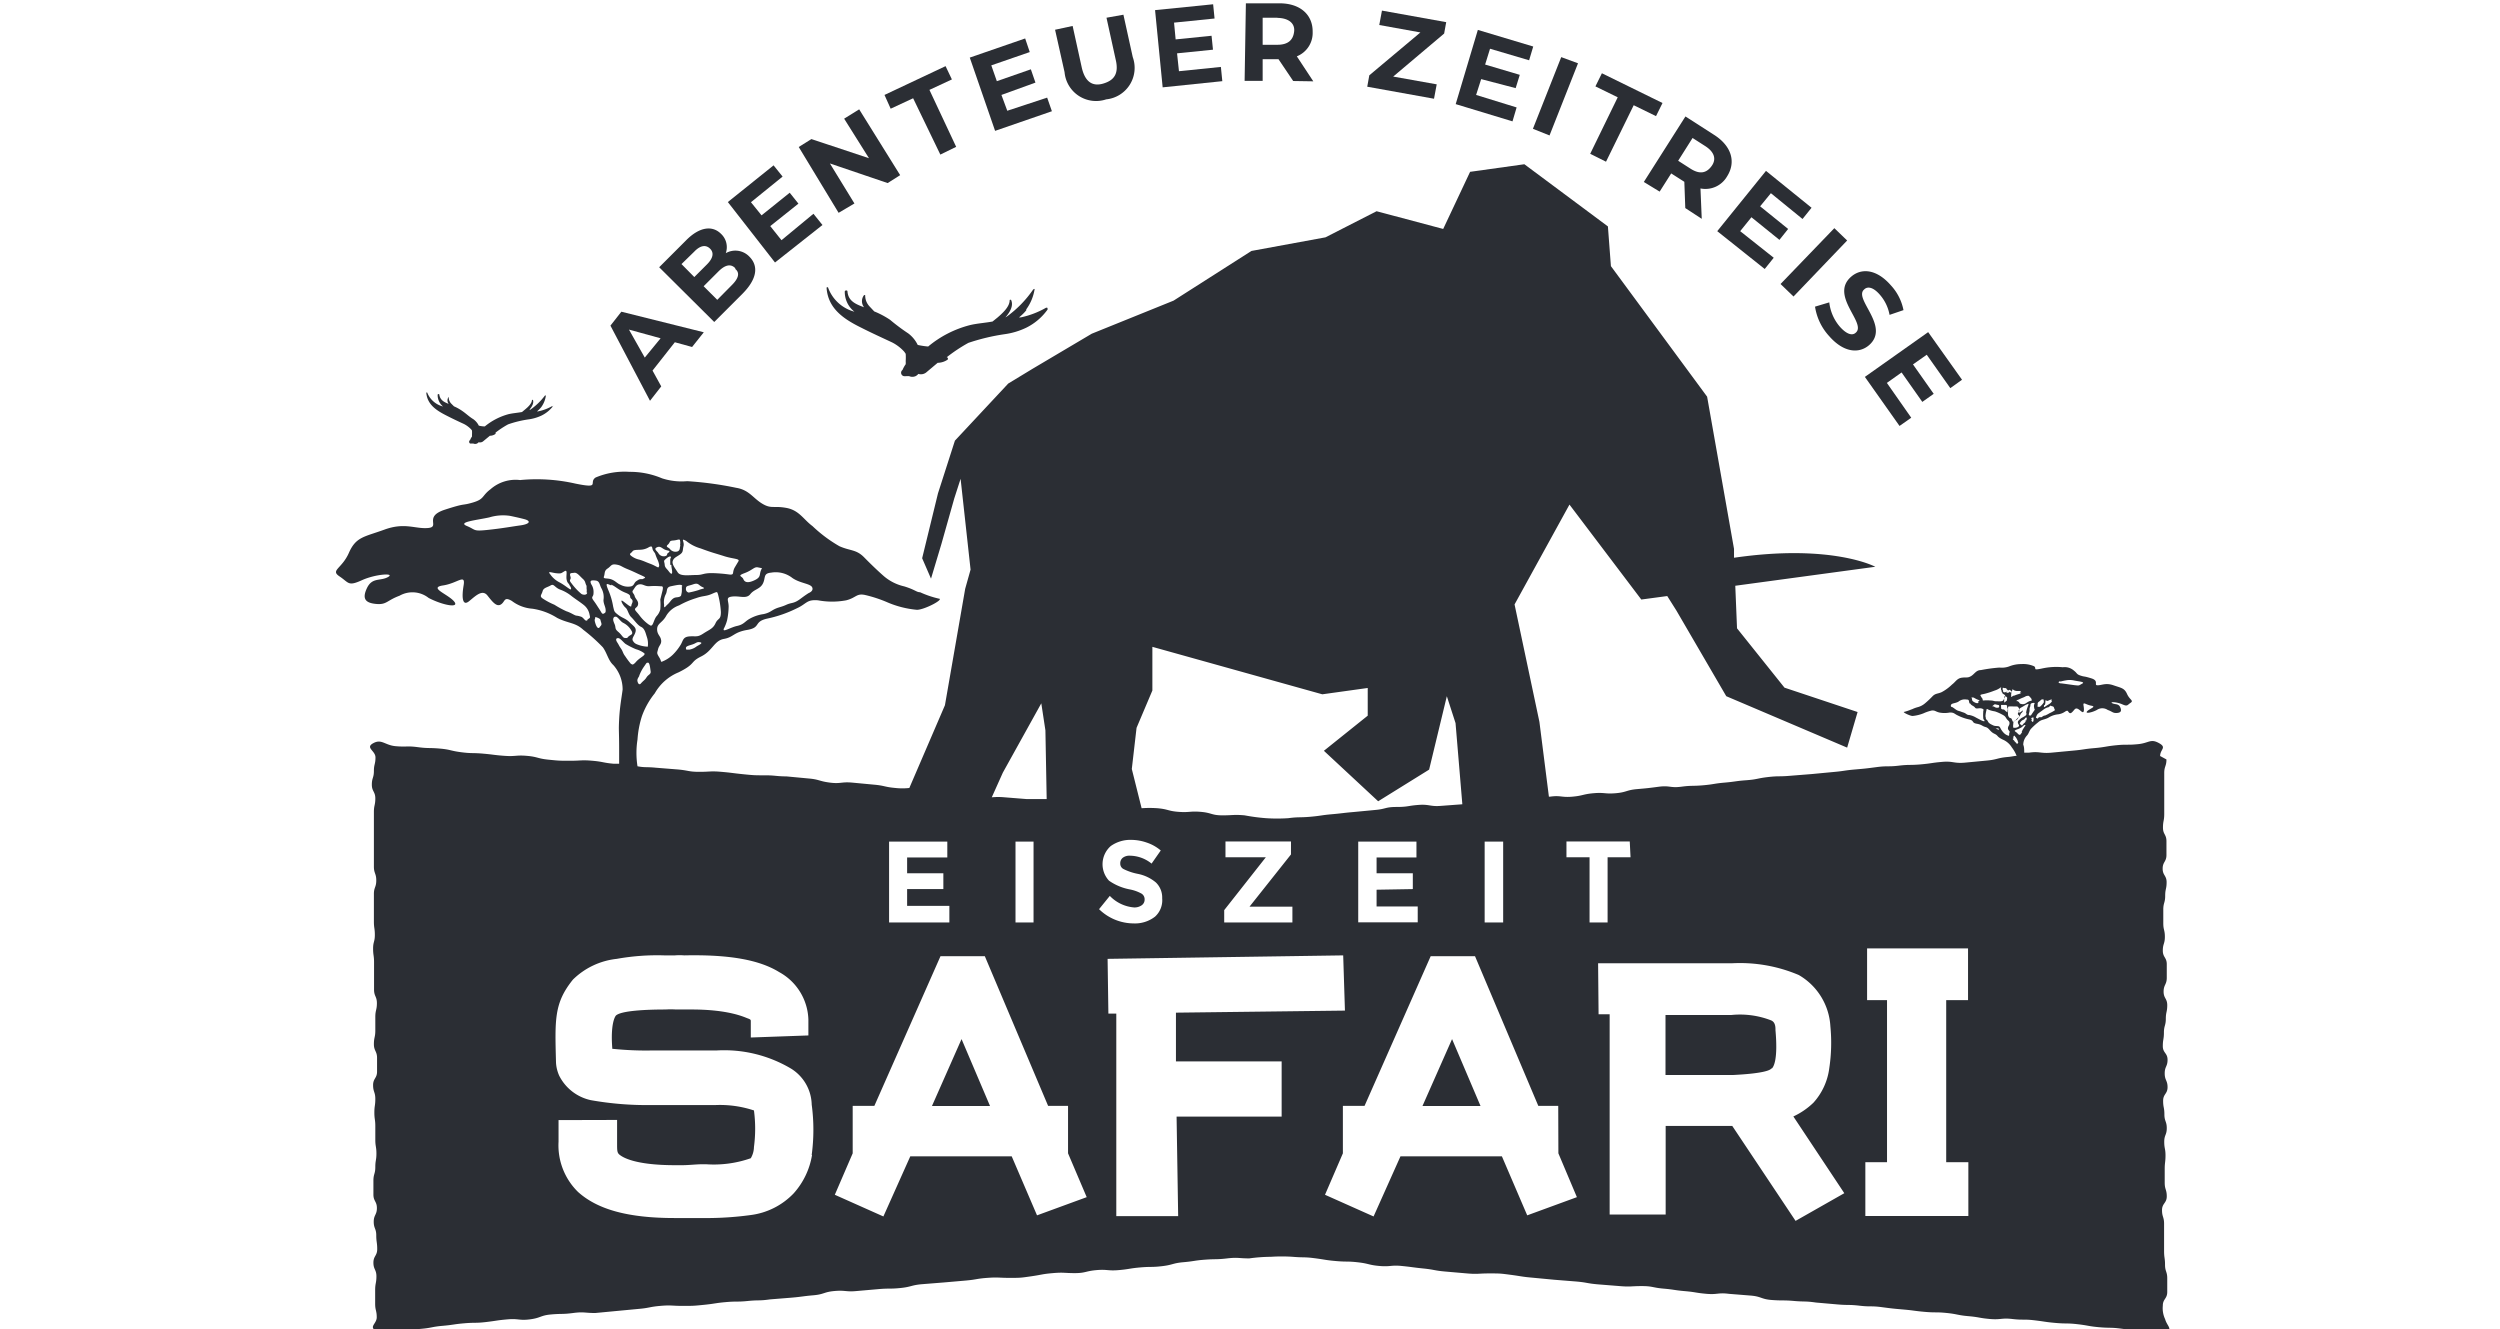 <svg xmlns="http://www.w3.org/2000/svg" viewBox="0 0 158 84"><defs><style>.cls-1{fill:none;}.cls-2{fill:#2b2e34;}</style></defs><title>Eiszeit-Safari</title><g id="Format"><rect class="cls-1" width="158" height="84"/></g><g id="Logo"><g id="Eiszeit-Safari"><path class="cls-2" d="M42.65,21.63l-1.41,1.79.55,1-.71.91-2.5-4.75.69-.88L44.48,21l-.74.93Zm-.9-.25-2-.55,1,1.77Z"/><path class="cls-2" d="M47.36,16.22c.6.6.48,1.42-.43,2.34l-1.79,1.79-3.48-3.46,1.7-1.7c.86-.87,1.67-.95,2.21-.41a1.15,1.15,0,0,1,.3,1.22A1.22,1.22,0,0,1,47.36,16.22Zm-4.29.47.81.82.8-.8c.39-.39.46-.74.19-1s-.62-.2-1,.2Zm3.4.26c-.29-.3-.65-.21-1.07.21l-.93.93.86.86.93-.94C46.68,17.59,46.77,17.24,46.47,17Z"/><path class="cls-2" d="M51.41,13.51l.57.71-3,2.37L46,12.77l2.89-2.32.57.71-2,1.62.67.83,1.78-1.43.55.69-1.78,1.42.71.89Z"/><path class="cls-2" d="M54.3,6.91l2.59,4.16-.79.5-3.65-1.24L54,12.86l-1,.59L50.48,9.29l.8-.5L54.92,10,53.35,7.5Z"/><path class="cls-2" d="M57.71,6.21l-1.42.66L55.9,6l3.86-1.82.4.84-1.42.66,1.69,3.6-1,.49Z"/><path class="cls-2" d="M66.18,6.17l.3.86L62.89,8.27l-1.6-4.63,3.5-1.21.29.86-2.43.84.35,1,2.15-.75.29.84L63.29,6,63.66,7Z"/><path class="cls-2" d="M67.28,4.56l-.6-2.68,1.11-.24.58,2.64c.21.91.69,1.2,1.36,1s1-.61.78-1.52l-.58-2.64L71,.93l.59,2.68a2,2,0,0,1-1.68,2.67A2,2,0,0,1,67.28,4.56Z"/><path class="cls-2" d="M77.16,4.23l.09.9-3.77.39L73,.64,76.67.27l.09.9-2.56.26.1,1.06,2.27-.23.09.88-2.27.23.12,1.13Z"/><path class="cls-2" d="M81.73,5.12,80.8,3.74h0l-1,0,0,1.37-1.14,0,.08-4.9,2.13,0c1.3,0,2.11.72,2.09,1.82a1.59,1.59,0,0,1-1,1.53L83,5.14Zm-1-4-.93,0,0,1.71.93,0c.69,0,1-.31,1.06-.84S81.42,1.14,80.73,1.13Z"/><path class="cls-2" d="M90.8,5.33l-.17.91-4.22-.76.13-.72,3.23-2.71-2.6-.47.17-.91,4.06.73-.13.72L88.05,4.84Z"/><path class="cls-2" d="M95.85,6.79l-.26.88L92,6.58l1.4-4.69L96.9,2.94l-.26.87-2.47-.73-.31,1,2.19.65-.26.84L93.61,5,93.29,6Z"/><path class="cls-2" d="M98.67,3.61,99.73,4l-1.8,4.56-1.05-.42Z"/><path class="cls-2" d="M102.24,6.15l-1.41-.69.41-.83,3.83,1.88-.41.83-1.41-.69-1.75,3.57-1-.5Z"/><path class="cls-2" d="M106.51,13.15l-.06-1.66,0,0-.83-.53-.73,1.15-1-.61,2.63-4.14,1.79,1.15c1.11.7,1.43,1.71.84,2.64a1.58,1.58,0,0,1-1.68.76l.08,1.92Zm1.24-3.93-.78-.5-.91,1.44.78.5c.58.37,1,.29,1.33-.16S108.34,9.59,107.75,9.22Z"/><path class="cls-2" d="M112.1,16.29l-.57.71-3-2.39,3.08-3.81,2.88,2.33-.57.71-2-1.63-.68.83,1.77,1.43-.55.69-1.77-1.43-.71.88Z"/><path class="cls-2" d="M115.93,14.42l.81.78-3.39,3.54-.82-.79Z"/><path class="cls-2" d="M114.71,19.38l.9-.27a2.83,2.83,0,0,0,.68,1.55c.45.5.8.56,1,.36.69-.61-1.67-2.33-.3-3.53.63-.55,1.59-.51,2.51.54a3.19,3.19,0,0,1,.8,1.57l-.88.3a2.65,2.65,0,0,0-.61-1.27c-.44-.51-.8-.54-1-.33-.68.59,1.67,2.32.32,3.51-.62.54-1.59.5-2.52-.56A3.53,3.53,0,0,1,114.71,19.38Z"/><path class="cls-2" d="M120.79,26.4l-.74.52-2.19-3.1,4-2.83L124,24l-.74.53-1.49-2.11-.87.61,1.31,1.86-.72.51-1.31-1.86-.93.66Z"/><path class="cls-2" d="M34.94,25.68s0,0-.07,0A2.94,2.94,0,0,1,34,26l-.06,0a2.13,2.13,0,0,0,.26-.26s0,0,0,0a1.61,1.61,0,0,0,.3-.74.09.09,0,0,0-.06,0,4.09,4.09,0,0,1-.92.89l-.06,0c.14-.16.3-.41.22-.62,0,0-.07,0-.06,0,0,.24-.28.48-.45.62l-.18.15c-.28.05-.56.07-.83.13a4,4,0,0,0-1.52.78,1.58,1.58,0,0,1-.38-.05,1.09,1.09,0,0,0-.35-.41c-.25-.15-.44-.34-.67-.5a3,3,0,0,0-.55-.31l-.18-.18a.57.57,0,0,1-.15-.42,0,0,0,0,0,0,0,.36.36,0,0,0,0,.45c-.29-.12-.54-.23-.6-.6,0-.06-.1,0-.1,0a.93.93,0,0,0,.34.76,1.45,1.45,0,0,1-1-.88,0,0,0,0,0-.06,0c.06.77.66,1.14,1.29,1.46.37.19.73.36,1.1.53a1.72,1.72,0,0,1,.45.34l.05.07a2.45,2.45,0,0,1,0,.27s0,.08,0,.11a.94.94,0,0,0-.12.22.13.13,0,0,0,0,.22l.11,0s.08,0,.09,0a.29.29,0,0,0,.24,0,.39.39,0,0,0,.1-.08.32.32,0,0,0,.31-.08l.4-.33a.6.6,0,0,0,.36-.12,0,0,0,0,0,0-.08h0l0,0a6,6,0,0,1,.79-.52,6.78,6.78,0,0,1,1.33-.32,2.86,2.86,0,0,0,.77-.23,2.06,2.06,0,0,0,.8-.68m31.19-6.13a.11.11,0,0,0-.11,0,5.49,5.49,0,0,1-1.58.6l-.11,0a2.81,2.81,0,0,0,.46-.45l0-.06a2.93,2.93,0,0,0,.53-1.29.14.14,0,0,0-.11.06A7,7,0,0,1,63.64,20l-.1.06c.25-.28.53-.71.37-1.08,0-.05-.1-.05-.1,0,0,.42-.48.84-.77,1.09l-.31.25c-.48.09-1,.12-1.44.23a6.73,6.73,0,0,0-2.63,1.35A5.1,5.1,0,0,1,58,21.8a2,2,0,0,0-.6-.73,12.29,12.29,0,0,1-1.15-.86,5.59,5.59,0,0,0-1-.53l-.3-.32a1,1,0,0,1-.27-.71,0,0,0,0,0-.07,0,.62.62,0,0,0,0,.77c-.51-.19-1-.38-1.05-1,0-.1-.17-.07-.17,0A1.59,1.59,0,0,0,54,19.7a2.44,2.44,0,0,1-1.66-1.51c0-.05-.1-.05-.1,0,.09,1.34,1.13,2,2.23,2.54.63.32,1.27.61,1.91.91a2.67,2.67,0,0,1,.77.59l.09.13a3.44,3.44,0,0,1,0,.46,1.36,1.36,0,0,1,0,.2,1.82,1.82,0,0,0-.2.36.22.22,0,0,0,.07.39.58.58,0,0,0,.19,0s.13,0,.15,0a.51.51,0,0,0,.42,0,.55.55,0,0,0,.17-.14.54.54,0,0,0,.53-.12l.69-.58a1.15,1.15,0,0,0,.63-.2c.05-.06,0-.16-.06-.15h0v0l0,0a10.17,10.17,0,0,1,1.37-.91,13.05,13.05,0,0,1,2.3-.55,4.59,4.59,0,0,0,1.34-.4,3.65,3.65,0,0,0,1.37-1.16M58.9,69.9h3.67l-1.8-4.23Zm31,0h3.67l-1.8-4.23ZM112,67.51c.11-.13.37-.59.21-2.4v-.06c0-.38-.14-.5-.27-.56a5.42,5.42,0,0,0-2.54-.34c-1.43,0-2.6,0-3.57,0h-.57v3.79h4.27c1.81-.09,2.31-.28,2.41-.4ZM127.8,46.26a.84.84,0,0,1-.13.18l-.06,0a.68.68,0,0,1-.13-.12c-.07-.06-.18-.11-.14-.15a.63.63,0,0,1,.2-.09,1.91,1.91,0,0,0,.25-.13s.12-.13.17-.13.08,0,0,.1l-.09.14c-.05.07-.05.11-.1.18m.25-.72c0,.09,0,.11-.09.18s-.11.16-.16.15h0c-.06-.09-.14-.06-.11-.15a.43.43,0,0,1,.21-.21c.08,0,.15-.19.2-.14s0,.09,0,.18m0-.46c0,.12,0,.12-.12.2s-.17.08-.27.17-.16.13-.15.23.1.15.07.21-.07.08-.18.11a.69.69,0,0,1-.18,0,.57.57,0,0,1,0-.23c0-.09,0-.19.14-.23s.16-.17.23-.23.08-.19.14-.23.15-.22.06-.15-.19.16-.2.1-.07-.1,0-.16,0-.08.14-.15.25-.16.34-.19.16-.1.07.12a1.91,1.91,0,0,0-.11.4m.17.15c0-.12.05-.18.05-.3a.45.45,0,0,1,.05-.26c0-.1,0-.18.14-.2s.15,0,.1.09a.41.41,0,0,0,0,.21c0,.1.08.08,0,.18l-.13.19c-.06.09-.07.12-.1.12l-.06,0m.11.22c0-.06,0-.06.06-.09l.08,0c0,.06,0,0,0,.14s-.06.16-.1.1-.06,0,0-.12m.27-.16a.39.39,0,0,1,.14-.23l.3-.22a.92.92,0,0,1,.27-.15c.14,0,.15-.15.23-.1s.15,0,.19.14.09.11,0,.17a1.77,1.77,0,0,1-.28.15,2,2,0,0,1-.29.15c-.12,0-.2.11-.24.11a.39.39,0,0,0-.12,0c-.07,0-.09.12-.15.07s-.08,0-.06-.12m1-.95a.59.59,0,0,1-.23.2c-.14.08-.26.19-.27.15a.22.22,0,0,1,0-.08c0-.06.06,0,.08-.14s0-.24.05-.2.07.06.19,0,.23-.07.15,0m-.5,0c0,.09.06.06,0,.16a1.18,1.18,0,0,1-.23.25c-.06,0-.14,0-.14,0a.16.16,0,0,1,0-.1.21.21,0,0,0,0-.06c0-.07,0-.11.09-.17s.14-.15.21-.14.1,0,.09.09m-.81,0s-.06,0-.17.06-.14.1-.22.13a.35.35,0,0,1-.26,0c-.08,0-.07-.07-.13-.12s-.07-.05-.14-.05l0,0s0-.05.09-.08.16-.08.32-.14.15-.09.27-.11.1,0,.2.1.07.13.09.19m-.65-.49a.54.54,0,0,1-.2.09,2.5,2.5,0,0,0-.25.09c-.11,0-.18.11-.2.09a.1.1,0,0,1,0-.06.4.4,0,0,1,0-.13.36.36,0,0,0,0-.13s.06-.07.07-.12,0-.08.08,0a.47.47,0,0,0,.19.06c.09,0,.17,0,.21,0s.09,0,0,.11m-.65-.07a.14.14,0,0,1-.16.07c-.06,0,0,0-.08-.07l0,0s.07,0,.14-.06.1-.07.17,0,0,.08,0,.13m-.26-.09a.15.15,0,0,1-.19.05c-.06,0,0-.07-.06-.14a.75.75,0,0,1,0-.11c0-.05.06,0,.17,0s0,0,.12.1,0,.06-.05.11m-.25.13c.08.06.15.07.17.15s-.07.17-.12.27-.26.07-.44.07-.17-.05-.39-.05a2,2,0,0,0-.41,0c-.13,0,0-.05-.13-.18l-.08-.14c0-.07.13-.06.34-.12s.28-.08.57-.19a1.13,1.13,0,0,0,.34-.17c.15-.09,0,0,.06.12s0,.13.09.2m-1.52.58c0,.08-.09.11-.28,0s-.08-.15-.17-.29l.09,0c.09,0,.13.07.32.14s.07.07,0,.14m-.48.1c.07.14.21.14.3.26s.25,0,.43.06.08.09.09.24a2,2,0,0,0,0,.33c0,.15.06.12.08.2s-.16,0-.31-.08-.18-.09-.28-.15a1.32,1.32,0,0,0-.36-.13c-.19,0-.19-.1-.38-.16s-.15-.06-.3-.1-.2-.11-.4-.24c0,0-.13,0-.09-.13s.29-.1.48-.22a.63.63,0,0,1,.5-.13c.21,0,.13.11.2.25m1.8.27c-.13,0-.14,0-.24-.06s-.18,0-.09-.07.09-.11.22-.07.18,0,.18.11a.09.09,0,0,1-.07.09m.6.25c0,.12,0,0-.08,0a1.92,1.92,0,0,0-.15-.14c-.06,0-.13,0-.18-.06a.78.78,0,0,1,0-.09.52.52,0,0,1,0-.14s.12,0,.27,0,.08.11.13.2,0,.12,0,.23M126.71,44s0,0,0,0,.08,0,.13.08,0,0,0,.12-.05.09-.09.14-.08.1-.08,0a.5.5,0,0,1,0-.17.35.35,0,0,0,0-.15m-1.19,1.27a2,2,0,0,1,.07-.43c0-.06,0-.08.14,0a2,2,0,0,0,.39.1,2.5,2.5,0,0,1,.4.17c.19.1.23.12.32.27s.2.16.2.3-.07.17-.09.27,0,.13.07.22,0,.09,0,.2,0,.12-.07.1a.68.68,0,0,1-.26-.16,1.18,1.18,0,0,1-.19-.25c-.06-.1-.06-.18-.21-.19s-.19,0-.33-.07-.23-.11-.29-.24-.14-.07-.13-.27m.5.72c.08,0,.08,0,.18,0s.16,0,.15.09,0,.06,0,0h0a.43.43,0,0,1-.18-.08C126,46,125.94,46,126,46m1-.64a.33.33,0,0,1-.09-.16,1.44,1.44,0,0,1,0-.24l0-.21c0-.09,0-.09.06-.1a1.2,1.2,0,0,1,.27,0c.1,0,.13,0,.22,0s.11.09.16.14,0,.07,0,.14-.09.11-.09.18.06.08.08.12,0,.07-.11.16a1.11,1.11,0,0,1-.22.21c-.09.08-.09-.1-.17-.2m.13,1.3c0-.07,0-.2.06-.2s0,0,.1.1a1.28,1.28,0,0,1,.12.22c0,.07.07.1,0,.16s-.05.05-.07,0v0c-.07-.08-.1-.08-.14-.15s-.11-.07-.1-.15m3-3.6a2.89,2.89,0,0,1,.35-.08,1.25,1.25,0,0,1,.49,0c.31.07.77.09.54.21s-.14.13-.5.09l-.8-.11c-.22,0-.24-.1-.08-.14M124.4,76.85h-6.51v-3.4h1.37V63.21H118V59.94h6.38v3.27H123V73.45h1.4Zm-7.84-1.44-3.08,1.75-4-6c-.57,0-1.14,0-1.64,0h-2.57v5.6h-3.54l0-12.66h-.7L101,60.88h.87c.93,0,1.83,0,2.87,0h4.7a9.5,9.5,0,0,1,4.24.74,4,4,0,0,1,2,3.24,10.76,10.76,0,0,1-.07,2.65,4,4,0,0,1-1,2.18,4.61,4.61,0,0,1-1.27.87ZM103.05,54.18H101.6V58.3h-1.14V54.18H99v-1h4ZM98.49,72.89l1.17,2.77-3.14,1.15-1.6-3.73H88.51l-1.7,3.8-3.07-1.37,1.13-2.62v-3h1.37l4.18-9.46h2.8l4,9.46h1.26ZM95,58.3H93.83V53.19H95Zm-8-2.07v1.06H89.6v1H85.84V53.19h3.68v1H87v1h2.29v1Zm5.42-5.4-1.34.1c-.69.06-.73-.11-1.42-.06S89,51,88.27,51s-.67.13-1.36.19l-1.37.13c-.69.06-.69.08-1.37.14s-.68.1-1.37.16-.7,0-1.39.09a10.71,10.71,0,0,1-1.39,0,12.34,12.34,0,0,1-1.36-.18c-.69-.06-.71,0-1.4,0s-.67-.16-1.36-.22-.71.05-1.4,0-.66-.17-1.35-.23a7,7,0,0,0-1,0l-.62-2.48L71.83,46l1-2.36,0-2.76,10.74,3,2.87-.4,0,1.75-2.77,2.22,3.43,3.19,3.22-2L91.44,44l.55,1.7ZM71.47,53.08a3,3,0,0,1,1,.17,2.67,2.67,0,0,1,.89.5l-.58.83a2.21,2.21,0,0,0-1.37-.5.69.69,0,0,0-.45.13.44.44,0,0,0-.16.36.38.38,0,0,0,.2.35,3.53,3.53,0,0,0,.92.31,2.54,2.54,0,0,1,1.13.54,1.32,1.32,0,0,1,.4,1A1.4,1.4,0,0,1,73,57.93a2.06,2.06,0,0,1-1.35.43,3.15,3.15,0,0,1-2.19-.9l.68-.84a2.39,2.39,0,0,0,1.53.73.79.79,0,0,0,.49-.14.43.43,0,0,0,.18-.36.42.42,0,0,0-.19-.37,2.5,2.5,0,0,0-.75-.27,3.38,3.38,0,0,1-1.31-.55,1.53,1.53,0,0,1,.11-2.19,2.14,2.14,0,0,1,1.31-.39m7.46,4.22h2.71v1H77.37v-.78L80,54.18H77.45v-1h4.14V54ZM70,60.6l14.89-.22L85,63.87,74.32,64v3.08H81v3.49H74.36l.1,6.29-3.91,0,0-12.8h-.5ZM68.68,75.66l-3.14,1.15-1.6-3.73H57.53l-1.7,3.8-3.07-1.37,1.13-2.62v-3h1.37l4.18-9.46h2.8l4,9.46h1.26v3ZM65.32,58.3H64.18V53.19h1.14Zm.83-7.8c-.57,0-.63,0-1.28,0l-1.38-.11a4.25,4.25,0,0,0-.81,0l.7-1.56,2.43-4.38.26,1.71ZM60,58.3H56.19V53.19h3.68v1H57.33v1h2.29v1H57.33v1.06H60ZM51.32,73v0a4.78,4.78,0,0,1-1.16,2.42,4.54,4.54,0,0,1-2.71,1.37,20.53,20.53,0,0,1-2.57.19l-.4,0c-.4,0-.77,0-1.17,0h-.67c-3,0-4.9-.56-6.11-1.65a4.12,4.12,0,0,1-1.23-3.17v0c0-.06,0-.44,0-.75v-.62L39,70.78v1.46c0,.5,0,.62.17.75s.9.65,3.5.65h.44c.43,0,.9-.06,1.3-.06h.2a7.05,7.05,0,0,0,2.84-.38h0a1.47,1.47,0,0,0,.2-.71,8.8,8.8,0,0,0,0-2.31,6.83,6.83,0,0,0-2.44-.34l-4.07,0a20.22,20.22,0,0,1-3.8-.31,2.93,2.93,0,0,1-2-1.55,2.36,2.36,0,0,1-.2-.81c-.07-2.74-.13-3.77,1.07-5.26a4.66,4.66,0,0,1,2.77-1.31,14.48,14.48,0,0,1,3-.22h.67a4,4,0,0,1,.6,0c2.84-.06,4.74.28,6,1.06a3.54,3.54,0,0,1,1.84,3v1l-3.64.13V64.55c0-.09,0-.12-.2-.19s-1.17-.56-3.54-.56h-1a4.86,4.86,0,0,0-.64,0c-1.2,0-2.8.07-3.14.38-.06.06-.36.53-.23,2.11h.07a20.24,20.24,0,0,0,2.4.1h4.11A8.27,8.27,0,0,1,50,67.54a2.75,2.75,0,0,1,1.3,2.27,12,12,0,0,1,0,3.18M40,42a.26.26,0,0,1-.14-.06,4.73,4.73,0,0,1-.35-.47c-.15-.19-.13-.29-.27-.49s-.1-.18-.23-.38-.06-.28.07-.27.33.28.46.37a4.83,4.83,0,0,0,.65.33,1.57,1.57,0,0,1,.52.25c.12.1-.16.23-.36.4s-.17.21-.35.32m.39.73a2.54,2.54,0,0,1,.29-.57c.2-.28.16-.27.27-.28s.14.34.17.54-.14.2-.26.39-.18.18-.38.41l0,0s-.1.09-.17-.09,0-.25.11-.44M41,39.47a2.62,2.62,0,0,1-.58-.57c-.17-.23-.33-.34-.28-.43s.18-.11.19-.31-.18-.32-.22-.49-.21-.23-.1-.37.18-.35.41-.37.32.12.59.12a4.5,4.5,0,0,1,.71,0c.16,0,.21,0,.15.28l-.14.56a3.48,3.48,0,0,1,0,.63,1,1,0,0,1-.24.43c-.21.27-.21.74-.45.54m.74,1c0-.28-.25-.36-.25-.72s.3-.4.54-.79a1.52,1.52,0,0,1,.85-.72A5.58,5.58,0,0,1,44,37.8c.45-.16.62-.1,1-.27s.31-.11.37,0a5.63,5.63,0,0,1,.19,1.15c0,.52-.18.36-.34.71s-.39.4-.77.65-.46.15-.87.18-.4.24-.55.51a3.29,3.29,0,0,1-.52.66,2.09,2.09,0,0,1-.68.43c-.1,0,0,0-.17-.28s-.13-.26-.07-.51.24-.32.19-.6m1.57.53c0-.12.16-.15.41-.23s.27-.18.48-.14,0,.14-.21.26a1,1,0,0,1-.49.21.25.25,0,0,0-.1,0c-.06,0-.09,0-.09-.13m.46-4c.34-.12.33.06.58.17s0,.09-.23.19a5.74,5.74,0,0,1-.63.16.22.22,0,0,1-.18-.23c0-.21.11-.17.46-.29M45,36.22c-.58,0-.56.12-1,.12s-1,.1-1.17-.17-.38-.51-.31-.72.24-.25.46-.41.15-.26.22-.53-.22-.54.17-.32a2.53,2.53,0,0,0,.91.47c.75.28.93.31,1.49.49s1,.15.9.32l-.22.37c-.21.35,0,.5-.35.47A9.56,9.56,0,0,0,45,36.22m.73,3.54a2.59,2.59,0,0,0,.22-.55,4.47,4.47,0,0,0,.1-.87c0-.41-.22-.59.24-.64s.88.17,1.13-.15.62-.31.8-.68,0-.63.52-.68a1.71,1.71,0,0,1,1.34.34c.49.34,1.14.35,1.25.59s-.22.36-.22.36c-.54.34-.66.54-1.06.63s-.28.12-.79.27-.5.32-1,.43a2.46,2.46,0,0,0-.94.33c-.27.17-.33.33-.74.42s-.91.42-.84.2m2.42-3.85c-.23.38,0,.53-.45.75s-.65.14-.73-.06-.43-.19.08-.38.61-.42.85-.36ZM43,34.48c-.06.17,0,.26-.15.36a.44.44,0,0,1-.5-.13c-.09-.13-.32-.13-.14-.29s.05-.24.34-.26.4-.13.43,0a.81.81,0,0,1,0,.29m.11,2.6a3.05,3.05,0,0,1,0,.36,2.16,2.16,0,0,1-.05.24c-.13.14-.31.06-.47.16s-.22.25-.38.39-.23.32-.22,0a1.07,1.07,0,0,1,.1-.63c.13-.23,0-.45.34-.52s.71-.16.71,0m-.69-1.35c0,.19.05.28.05.46s-.11.09-.22-.06-.24-.23-.25-.4-.08-.23,0-.31.25-.23.35-.22,0,.15,0,.15,0,.19,0,.38m-.41-1c.18.11.38.09.36.15a.17.17,0,0,1-.08.09c-.12.07,0,.16-.2.21a.39.39,0,0,1-.42-.19c-.08-.13-.31-.26-.11-.36s.28,0,.45.1m-.54.3a3.48,3.48,0,0,0,.13.34,1.24,1.24,0,0,1,.12.37.19.19,0,0,1-.05.15c-.07,0-.24-.13-.54-.24s-.34-.15-.66-.25a1.26,1.26,0,0,1-.52-.24c-.17-.14,0-.16.08-.28s.31-.09.56-.11a1.1,1.1,0,0,0,.5-.17c.19-.08.18,0,.21.13s.15.23.17.3m-.92,1.34c.18.09.36.15.24.2l-.12.06c-.19,0-.2,0-.38.12s-.13.28-.35.34a1,1,0,0,1-.66-.1c-.23-.09-.33-.26-.6-.35s-.52,0-.45-.18,0-.35.23-.5.22-.3.54-.25.3.12.72.29.64.29.83.37m-2.35,1.58c0,.3.18.47.13.77,0,0-.08.1-.16.1s-.09-.08-.25-.32-.16-.26-.35-.52,0-.2,0-.46a.87.87,0,0,0-.14-.56c-.12-.25,0-.27.27-.24s.24.27.38.51a1.15,1.15,0,0,1,.12.72m-1,1.26c-.14.14-.2-.08-.38-.19a1.37,1.37,0,0,0-.31-.08c-.13,0-.32-.17-.66-.28a6.11,6.11,0,0,1-.75-.41,4.24,4.24,0,0,1-.75-.4c-.21-.15-.06-.22,0-.45s.29-.24.51-.37.24.13.62.27a2.44,2.44,0,0,1,.7.4c.2.16.56.39.78.57a1,1,0,0,1,.36.61c.07.26,0,.18-.15.33m0-1.73c0,.15-.22.17-.36.09a3.73,3.73,0,0,1-.62-.66c-.24-.28,0-.2-.08-.45s.06-.2.24-.23.35.21.54.38.14.27.24.44a1.55,1.55,0,0,1,0,.16.73.73,0,0,1,0,.27M36,37s.11.13.09.23-.33-.21-.72-.42a1.59,1.59,0,0,1-.6-.52c-.19-.23.09-.09.4-.06s.29,0,.51-.13.08.28.13.53.13.21.19.37M37.64,39a.83.83,0,0,1,.21.08c.12.07.08.07.14.25s0,.18-.09.31-.2,0-.28-.27,0-.2,0-.37m1-2.05c.25.08.45.33.91.51s.19.24.37.39,0,.3,0,.44-.27-.11-.52-.29,0,.28.15.4.18.43.37.61.39.5.62.61.28.39.36.63a1.32,1.32,0,0,1,.06.62,2,2,0,0,1-.49-.08c-.28-.09-.35-.13-.45-.29s.12-.34.17-.59-.13-.34-.39-.59-.44-.25-.71-.46-.24-.21-.32-.53a4.35,4.35,0,0,0-.29-1c-.25-.59-.07-.41.18-.33M38.85,39c.14-.13.32.25.53.36a1.22,1.22,0,0,1,.56.56c.08.23-.14.17-.3.4l-.14,0c-.14,0-.19-.19-.43-.39s-.13-.26-.23-.49-.13-.35,0-.47M32.92,33.2c-.59.08-1.15.19-2.1.29s-.72,0-1.32-.25.6-.36,1.42-.54a3,3,0,0,1,1.3-.1s.5.1.92.21.37.3-.22.39m103.6,14.58c0-.43.45-.53-.08-.82s-.62,0-1.31.07-.7,0-1.39.07-.68.12-1.37.18-.68.1-1.36.16l-1.38.13c-.69.06-.72-.1-1.41,0l-.29,0c0-.19,0-.36-.06-.5a.86.86,0,0,1,.23-.58c.11-.11.14-.28.25-.42a4.11,4.11,0,0,1,.46-.42c.2-.18.36-.15.63-.28a1.43,1.43,0,0,1,.59-.22,1,1,0,0,0,.49-.18c.19-.12.16,0,.26.08s.2-.06.33-.21.28,0,.44.13.18-.08.13-.37.14-.06.49,0-.1.18-.26.35.27.1.61-.08a.61.61,0,0,1,.69,0c.31.11.31.2.56.19s.34-.11.23-.36-.33-.16-.51-.26.29-.08.63.07.31.06.53-.09-.05-.18-.22-.56-.37-.38-.86-.55-.73,0-1,0,.12-.28-.4-.44-.39-.08-.67-.17-.21-.15-.42-.31a.88.88,0,0,0-.71-.22,4.2,4.2,0,0,0-1.32.08c-.63.13-.31,0-.49-.14a1.71,1.71,0,0,0-.8-.14,2.05,2.05,0,0,0-.79.15,1.34,1.34,0,0,1-.6.07,9.68,9.68,0,0,0-1.18.16c-.3,0-.4.25-.62.38s-.27.06-.58.1-.41.28-.62.43a2.88,2.88,0,0,1-.65.48c-.26.12-.4.07-.59.27a5.65,5.65,0,0,1-.48.45,1.16,1.16,0,0,1-.48.24c-.27.08-.29.12-.38.14a3.16,3.16,0,0,1-.44.15c-.16,0,.34.25.52.26a2.48,2.48,0,0,0,.7-.17,2.62,2.62,0,0,1,.54-.18c.21,0,.21.07.45.13a1.69,1.69,0,0,0,.67,0c.28,0,.27.08.51.19a2.88,2.88,0,0,0,.72.25c.33.08.13.21.47.27s.33.15.56.21.27.29.55.42.11.16.53.37a1.24,1.24,0,0,1,.58.5,2.07,2.07,0,0,1,.3.53c-.14,0-.3.05-.55.07-.69.06-.67.17-1.36.23l-1.37.13c-.69.06-.73-.11-1.42-.05s-.68.1-1.37.16-.7,0-1.38.08-.7,0-1.39.09-.68.09-1.37.15-.68.1-1.37.16l-1.37.13-1.38.11c-.69.06-.7,0-1.39.08s-.67.15-1.36.2-.68.09-1.37.15-.68.11-1.37.17-.69,0-1.38.09-.72-.09-1.41,0-.68.09-1.37.15-.66.2-1.35.26-.71-.06-1.4,0-.67.16-1.36.22-.72-.1-1.41,0h-.06l-.6-4.73L95.72,38.2l3.47-6.31,4.54,6,1.64-.22.58.92L109.1,44l7.64,3.25L117.4,45l-4.62-1.54-3-3.75-.11-2.69,8.85-1.2s-2.73-1.47-8.93-.57l0-.56-1.7-9.62-6.08-8.25-.19-2.51-5.28-3.93-3.43.48-1.7,3.61L87,13.35,83.77,15l-4.68.86L74.17,19,69,21.09,65.27,23.3l-1.55.94-3.37,3.61-1.07,3.33-1,4.1.56,1.29.66-2.2.81-2.87.4-1.24L61.34,36,61,37.21l-1.28,7.36L57.47,49.8a3.93,3.93,0,0,1-.88,0c-.69-.06-.67-.15-1.36-.21l-1.38-.13c-.68-.06-.72.09-1.41,0s-.65-.2-1.34-.26l-1.38-.13C49,49.06,49,49,48.35,49s-.7,0-1.39-.07-.68-.09-1.37-.15-.7,0-1.39,0-.68-.09-1.37-.15l-1.38-.11c-.61-.06-.68,0-1.16-.09a5.43,5.43,0,0,1,0-1.69,6.18,6.18,0,0,1,.28-1.48,4.94,4.94,0,0,1,.81-1.44,3.07,3.07,0,0,1,1.51-1.33c1.11-.55.69-.64,1.42-1s.82-1,1.44-1.11.6-.42,1.48-.57.38-.51,1.24-.71a7.78,7.78,0,0,0,1.9-.66c.63-.29.6-.56,1.33-.5a4.85,4.85,0,0,0,1.78,0c.63-.16.64-.45,1.18-.34a8.25,8.25,0,0,1,1.43.47,6.11,6.11,0,0,0,1.86.47c.48,0,1.78-.69,1.37-.71a6.08,6.08,0,0,1-1.17-.4c-.23,0-.29-.15-1-.37a3,3,0,0,1-1.27-.63c-.3-.26-.75-.68-1.26-1.2s-.87-.4-1.57-.71a8.76,8.76,0,0,1-1.7-1.27c-.57-.42-.84-1-1.65-1.15s-.95.08-1.53-.27-.83-.87-1.64-1a21.68,21.68,0,0,0-3.1-.42,4,4,0,0,1-1.59-.18,5.19,5.19,0,0,0-2.07-.41,4.67,4.67,0,0,0-2.13.36c-.47.32.37.72-1.29.38a11,11,0,0,0-3.48-.22,2.4,2.4,0,0,0-1.87.58c-.57.43-.37.62-1.12.84s-.37,0-1.76.45-.26,1.09-1.07,1.16-1.46-.37-2.75.1-1.8.45-2.25,1.47-1.19,1.09-.59,1.49.53.64,1.41.24,2.13-.47,1.65-.2-1,0-1.33.7-.07.94.59,1,.66-.22,1.47-.52a1.65,1.65,0,0,1,1.84.14c.9.47,2,.67,1.6.21S27.07,37.14,28,37s1.43-.77,1.3,0-.07,1.33.34,1,.84-.78,1.17-.36.58.73.85.56.18-.52.69-.22a2.43,2.43,0,0,0,1.29.49,4,4,0,0,1,1.57.58c.71.36,1.14.28,1.65.75a10.59,10.59,0,0,1,1.24,1.11c.27.37.34.83.66,1.12a2.32,2.32,0,0,1,.59,1.55c-.06.48-.18,1.08-.22,1.88s0,.6,0,1.94c0,.39,0,.66,0,.87l-.33,0c-.69-.06-.67-.13-1.36-.19s-.71,0-1.4,0-.7,0-1.39-.07-.66-.18-1.35-.24-.71.05-1.4,0-.69-.08-1.37-.14-.7,0-1.39-.09-.66-.17-1.35-.23-.7,0-1.39-.09-.7,0-1.39-.06-.89-.48-1.42-.19.14.47.14.9-.1.43-.1.86-.13.43-.13.86.22.44.22.87-.09.43-.09.86,0,.43,0,.86,0,.44,0,.87,0,.43,0,.86,0,.43,0,.86.15.43.15.87-.15.43-.15.86,0,.43,0,.86,0,.43,0,.87.06.43.06.86-.11.43-.11.86.06.43.06.86,0,.44,0,.87,0,.43,0,.86.18.43.18.86-.1.44-.1.87,0,.43,0,.86-.09.43-.09.86.2.44.2.87,0,.43,0,.86-.25.43-.25.86.14.43.14.87-.06.43-.06.86.06.43.06.86,0,.43,0,.86.07.44.07.87-.07.43-.07.86-.12.43-.12.86v.87c0,.43.22.43.22.86s-.2.43-.2.86.16.43.16.86.06.44.06.87-.24.43-.24.86.19.43.19.86-.08.44-.08.87,0,.43,0,.86.1.43.1.86-.55.6,0,.88.74,0,1.43,0,.68-.09,1.37-.15.67-.13,1.36-.19.68-.1,1.37-.16.7,0,1.38-.08.68-.11,1.37-.17.72.09,1.41,0,.65-.25,1.34-.31.69,0,1.38-.09.71,0,1.4,0l1.37-.13,1.38-.13c.69-.06.67-.13,1.36-.19s.71,0,1.4,0,.7,0,1.39-.07.68-.11,1.37-.17.69,0,1.38-.07.7,0,1.39-.1l1.37-.11c.69-.06.69-.09,1.38-.15s.65-.21,1.34-.27.72.07,1.41,0l1.37-.12c.69-.06.71,0,1.39-.07s.67-.18,1.35-.24l1.38-.11,1.38-.12c.69-.06.68-.12,1.37-.17s.71,0,1.4,0,.69,0,1.38-.1.67-.14,1.36-.2.71,0,1.39,0,.68-.13,1.37-.19.71.06,1.4,0,.68-.11,1.37-.17.7,0,1.38-.08.66-.19,1.35-.25.68-.11,1.37-.16.7,0,1.39-.08.71,0,1.4,0a10.37,10.37,0,0,1,1.36-.1,10.57,10.57,0,0,1,1.38,0c.69.06.7,0,1.39.09s.67.12,1.36.18.7,0,1.39.08.66.17,1.35.23.72-.07,1.41,0,.68.09,1.37.16.67.13,1.36.19l1.38.12c.69.06.71,0,1.4,0s.7,0,1.38.09.68.12,1.37.18l1.37.13,1.38.11c.69.06.68.12,1.37.18l1.38.11c.69.06.71,0,1.4,0s.68.1,1.37.16.67.1,1.36.16.68.11,1.37.17.72-.09,1.41,0l1.38.11c.69.06.65.23,1.34.28s.71,0,1.39.06.7,0,1.39.1l1.37.12c.69.06.7,0,1.39.08s.7,0,1.39.09.68.09,1.37.15.68.09,1.37.15.7,0,1.38.07.67.14,1.36.2.68.12,1.37.18.72-.08,1.41,0,.69,0,1.38.08.68.11,1.37.17.69,0,1.38.08.68.13,1.37.19.69,0,1.38.09.68.11,1.37.17.89.41,1.41.13.14-.42,0-.89a1.62,1.62,0,0,1-.15-.86c0-.43.28-.43.28-.87s0-.43,0-.86-.14-.43-.14-.86-.06-.43-.06-.86,0-.44,0-.87,0-.43,0-.86-.13-.43-.13-.86.3-.44.3-.87-.13-.43-.13-.86,0-.43,0-.86.05-.44.05-.87-.08-.43-.08-.86.16-.43.16-.86-.15-.43-.15-.87-.08-.43-.08-.86.28-.43.28-.86-.18-.43-.18-.87.18-.43.18-.86-.3-.43-.3-.86.07-.43.07-.86.12-.44.12-.87.09-.43.09-.86-.23-.43-.23-.86.2-.44.2-.87,0-.43,0-.86-.25-.43-.25-.86.13-.43.13-.87-.1-.43-.1-.86,0-.43,0-.86.12-.43.12-.87.09-.43.09-.86-.25-.43-.25-.86.24-.43.24-.86,0-.43,0-.87-.22-.43-.22-.86.08-.43.08-.86,0-.43,0-.86,0-.44,0-.87v-.86c0-.43.14-.43.14-.86"/></g></g></svg>